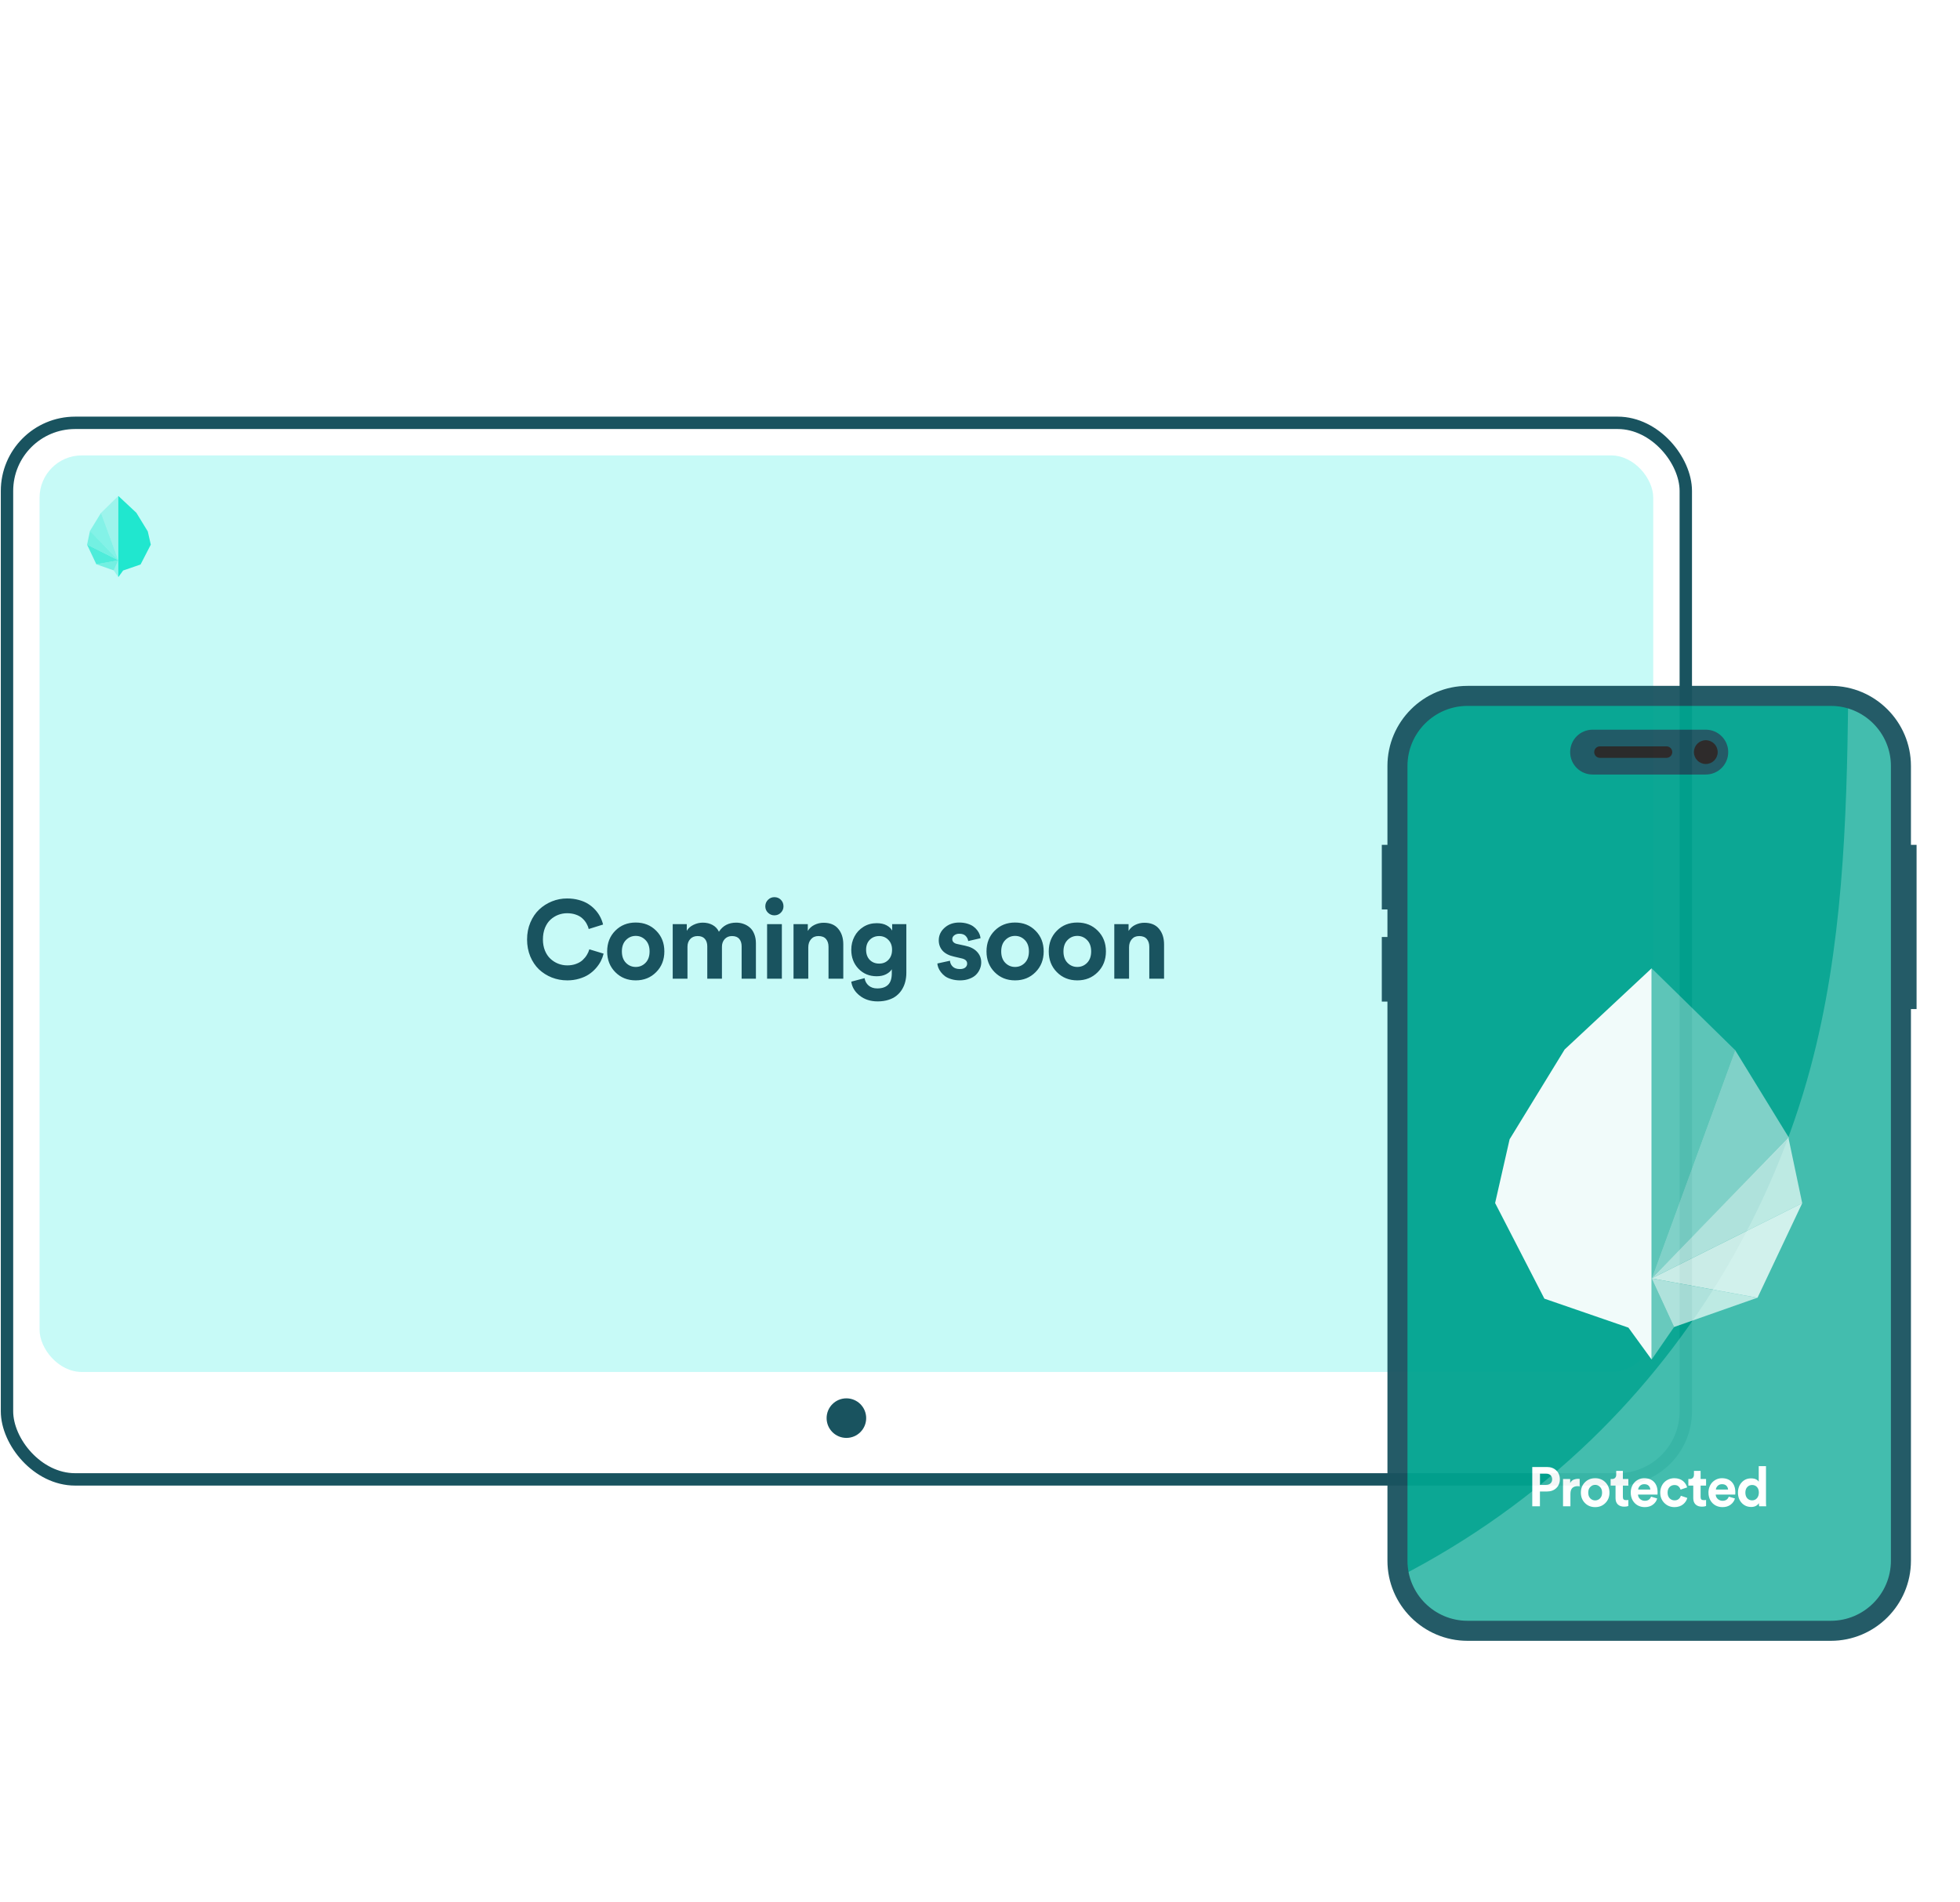 <svg width="743" height="721" viewBox="0 0 743 721" fill="none" xmlns="http://www.w3.org/2000/svg"><rect x="2.653" y="160.287" width="636.401" height="400.517" rx="25.82" stroke="#19535F" stroke-width="4.695"/><rect x="15" y="172.634" width="611.706" height="347.447" rx="16" fill="#C7FAF7"/><circle cx="320.853" cy="537.581" r="7.5" fill="#19535F"/><path opacity=".25" d="M44.853 212.39V188l-6.566 6.435 6.566 17.955Z" fill="#20E7CF"/><path opacity=".4" d="m34.052 201.334 10.801 11.056-6.567-17.955-4.234 6.899Z" fill="#20E7CF"/><path opacity=".5" d="m34.093 201.334-1.082 5.141 11.843 5.915-10.76-11.056Z" fill="#20E7CF"/><path opacity=".72" d="m36.528 213.916-3.518-7.441 11.843 5.915-8.325 1.526Z" fill="#20E7CF"/><path opacity=".3" d="m43.089 216.216 1.764 2.556v-6.382l-1.764 3.826Z" fill="#20E7CF"/><path opacity=".5" d="m36.545 213.916 6.544 2.299 1.764-3.825-8.308 1.526Z" fill="#20E7CF"/><path d="m46.676 216.265-1.823 2.507V188l6.838 6.382 4.331 7.067 1.14 5.014-3.875 7.522-6.61 2.28Z" fill="#20E7CF"/><path d="M215.04 371.636c-2.064 0-4.019-.363-5.865-1.087-1.846-.738-3.466-1.764-4.86-3.076-1.381-1.327-2.482-2.967-3.302-4.922-.807-1.969-1.21-4.109-1.21-6.419 0-2.324.417-4.471 1.251-6.44.834-1.968 1.948-3.609 3.343-4.921 1.394-1.313 3.001-2.338 4.819-3.077 1.832-.738 3.746-1.107 5.742-1.107 1.6 0 3.09.191 4.471.574 1.381.369 2.57.875 3.568 1.518.998.629 1.887 1.374 2.666 2.235.78.861 1.402 1.75 1.866 2.666.479.916.841 1.88 1.087 2.892l-5.455 1.702c-.177-.766-.465-1.484-.861-2.153-.383-.67-.896-1.299-1.538-1.887-.643-.602-1.463-1.073-2.461-1.415-.998-.356-2.112-.533-3.343-.533-1.148 0-2.262.205-3.343.615-1.066.41-2.037 1.011-2.912 1.804-.875.793-1.579 1.839-2.112 3.138-.52 1.299-.779 2.762-.779 4.389 0 1.531.253 2.932.759 4.204.519 1.258 1.209 2.29 2.071 3.097.861.806 1.839 1.428 2.932 1.866 1.108.437 2.263.656 3.466.656 1.217 0 2.324-.184 3.323-.554 1.011-.369 1.845-.854 2.501-1.456.657-.615 1.19-1.264 1.6-1.948.424-.684.738-1.394.943-2.133l5.414 1.641c-.232.943-.581 1.88-1.045 2.809-.465.916-1.094 1.826-1.887 2.728-.779.889-1.675 1.668-2.687 2.338-1.011.67-2.221 1.21-3.63 1.62-1.408.424-2.918.636-4.532.636Zm22.242-6.645c1.026 1.039 2.263 1.559 3.712 1.559 1.449 0 2.687-.52 3.712-1.559 1.025-1.053 1.538-2.495 1.538-4.327 0-1.832-.513-3.268-1.538-4.307-1.025-1.052-2.263-1.579-3.712-1.579-1.449 0-2.686.527-3.712 1.579-1.025 1.039-1.538 2.475-1.538 4.307 0 1.832.513 3.274 1.538 4.327Zm-4.04-12.181c2.051-2.065 4.635-3.097 7.752-3.097s5.701 1.032 7.752 3.097c2.065 2.064 3.097 4.682 3.097 7.854 0 3.158-1.032 5.776-3.097 7.855-2.051 2.078-4.635 3.117-7.752 3.117s-5.701-1.039-7.752-3.117c-2.051-2.079-3.076-4.697-3.076-7.855 0-3.172 1.025-5.79 3.076-7.854Zm21.77 18.19v-20.672h5.332v2.523c.547-.957 1.388-1.709 2.523-2.256 1.148-.561 2.324-.841 3.527-.841 1.436 0 2.687.301 3.753.902 1.067.588 1.86 1.436 2.379 2.543 1.49-2.297 3.678-3.445 6.563-3.445.984 0 1.907.157 2.768.472.875.3 1.668.758 2.379 1.374.711.601 1.272 1.421 1.682 2.461.424 1.025.635 2.208.635 3.547V371h-5.414v-12.264c0-1.175-.3-2.119-.902-2.83-.602-.711-1.518-1.066-2.748-1.066-1.162 0-2.092.389-2.789 1.169-.684.765-1.025 1.729-1.025 2.891V371h-5.558v-12.264c0-1.175-.308-2.119-.923-2.83-.601-.711-1.511-1.066-2.727-1.066-1.204 0-2.147.383-2.831 1.148-.683.752-1.025 1.723-1.025 2.912V371h-5.599Zm35.778 0v-20.672h5.598V371h-5.598Zm-.677-27.419c0-.971.335-1.791 1.005-2.461.67-.683 1.483-1.025 2.44-1.025.984 0 1.805.335 2.461 1.005.656.67.984 1.497.984 2.481 0 .93-.335 1.73-1.004 2.399-.657.67-1.47 1.005-2.441 1.005-.943 0-1.757-.335-2.44-1.005-.67-.669-1.005-1.469-1.005-2.399ZM306.407 371h-5.598v-20.672h5.414v2.564c.615-1.012 1.463-1.778 2.543-2.297 1.094-.533 2.235-.8 3.425-.8 2.461 0 4.32.766 5.578 2.297 1.271 1.517 1.907 3.479 1.907 5.886V371h-5.599v-12.059c0-1.244-.314-2.235-.943-2.973-.629-.752-1.586-1.128-2.871-1.128-1.203 0-2.147.403-2.83 1.21-.684.793-1.026 1.811-1.026 3.055V371Zm21.34-.205c.191 1.176.711 2.119 1.559 2.83.847.711 1.934 1.066 3.26 1.066 1.805 0 3.172-.464 4.102-1.394.93-.916 1.394-2.365 1.394-4.348v-1.517c-.464.752-1.189 1.38-2.173 1.886-.971.506-2.16.759-3.569.759-2.761 0-5.058-.95-6.89-2.85-1.819-1.901-2.728-4.3-2.728-7.199 0-1.818.403-3.493 1.21-5.024.807-1.531 1.948-2.755 3.425-3.671 1.476-.916 3.138-1.374 4.983-1.374 1.532 0 2.789.273 3.774.82.998.533 1.702 1.197 2.112 1.99v-2.441h5.373v18.437c0 1.162-.13 2.262-.39 3.301-.246 1.039-.649 2.024-1.21 2.954-.56.929-1.257 1.729-2.091 2.399-.821.684-1.846 1.217-3.076 1.6-1.217.396-2.578.594-4.082.594-2.72 0-5.003-.731-6.849-2.194-1.832-1.449-2.892-3.213-3.179-5.291l5.045-1.333Zm5.537-5.517c1.436 0 2.605-.478 3.507-1.435.916-.957 1.374-2.229 1.374-3.815 0-1.558-.472-2.809-1.415-3.753-.93-.957-2.085-1.435-3.466-1.435-1.435 0-2.625.472-3.568 1.415-.93.943-1.395 2.201-1.395 3.773 0 1.6.458 2.878 1.374 3.835.93.944 2.126 1.415 3.589 1.415Zm26.827-1.087c.068.889.424 1.641 1.066 2.256.643.602 1.545.903 2.707.903.889 0 1.566-.192 2.031-.575.478-.396.717-.895.717-1.497 0-1.039-.745-1.709-2.235-2.009l-2.728-.636c-1.941-.424-3.397-1.176-4.368-2.256-.957-1.094-1.435-2.399-1.435-3.917 0-1.873.738-3.466 2.215-4.778 1.476-1.313 3.315-1.969 5.516-1.969 1.121 0 2.14.137 3.056.41.93.273 1.688.622 2.276 1.046.588.41 1.087.889 1.497 1.435.424.547.732 1.074.923 1.58.192.505.308.998.349 1.476l-4.656 1.067c-.123-.752-.451-1.402-.984-1.949-.533-.547-1.34-.82-2.42-.82-.738 0-1.367.198-1.887.595-.505.383-.758.868-.758 1.456 0 .492.171.895.512 1.21.342.314.8.526 1.374.635l2.954.636c1.982.41 3.5 1.183 4.552 2.318 1.053 1.121 1.579 2.461 1.579 4.019 0 .861-.171 1.695-.512 2.502-.328.793-.814 1.518-1.456 2.174-.643.643-1.491 1.155-2.543 1.538-1.039.397-2.208.595-3.507.595-1.19 0-2.277-.151-3.261-.451-.984-.288-1.791-.657-2.42-1.108-.615-.465-1.148-.991-1.599-1.579-.438-.588-.759-1.148-.964-1.682-.205-.546-.328-1.073-.369-1.579l4.778-1.046Zm20.97.8c1.026 1.039 2.263 1.559 3.712 1.559 1.449 0 2.687-.52 3.712-1.559 1.026-1.053 1.538-2.495 1.538-4.327 0-1.832-.512-3.268-1.538-4.307-1.025-1.052-2.263-1.579-3.712-1.579-1.449 0-2.686.527-3.712 1.579-1.025 1.039-1.538 2.475-1.538 4.307 0 1.832.513 3.274 1.538 4.327Zm-4.04-12.181c2.051-2.065 4.635-3.097 7.752-3.097s5.701 1.032 7.752 3.097c2.065 2.064 3.097 4.682 3.097 7.854 0 3.158-1.032 5.776-3.097 7.855-2.051 2.078-4.635 3.117-7.752 3.117s-5.701-1.039-7.752-3.117c-2.05-2.079-3.076-4.697-3.076-7.855 0-3.172 1.026-5.79 3.076-7.854Zm27.636 12.181c1.025 1.039 2.262 1.559 3.712 1.559 1.449 0 2.686-.52 3.712-1.559 1.025-1.053 1.538-2.495 1.538-4.327 0-1.832-.513-3.268-1.538-4.307-1.026-1.052-2.263-1.579-3.712-1.579-1.45 0-2.687.527-3.712 1.579-1.026 1.039-1.538 2.475-1.538 4.307 0 1.832.512 3.274 1.538 4.327Zm-4.04-12.181c2.051-2.065 4.635-3.097 7.752-3.097s5.701 1.032 7.752 3.097c2.064 2.064 3.096 4.682 3.096 7.854 0 3.158-1.032 5.776-3.096 7.855-2.051 2.078-4.635 3.117-7.752 3.117s-5.701-1.039-7.752-3.117c-2.051-2.079-3.076-4.697-3.076-7.855 0-3.172 1.025-5.79 3.076-7.854ZM428.006 371h-5.599v-20.672h5.414v2.564c.615-1.012 1.463-1.778 2.543-2.297 1.094-.533 2.235-.8 3.425-.8 2.461 0 4.32.766 5.578 2.297 1.271 1.517 1.907 3.479 1.907 5.886V371h-5.598v-12.059c0-1.244-.315-2.235-.944-2.973-.629-.752-1.586-1.128-2.871-1.128-1.203 0-2.146.403-2.83 1.21-.684.793-1.025 1.811-1.025 3.055V371Z" fill="#19535F"/><g opacity=".95" filter="url(#filter0_d_2159_21791)"><path d="M694.033 614.204H556.322c-14.676 0-26.574-11.898-26.574-26.574V286.37c0-14.676 11.898-26.574 26.574-26.574h137.711c14.676 0 26.574 11.898 26.574 26.574v301.26c0 14.676-11.898 26.574-26.574 26.574Z" fill="#00A38F"/><path d="M726.538 316.266h-6.074v62.259h6.074v-62.259ZM529.891 316.266h-6.074v24.486h6.074v-24.486ZM529.891 351.192h-6.074v24.486h6.074v-24.486ZM646.641 289.605h-42.926c-4.694 0-8.498-3.805-8.498-8.498s3.804-8.498 8.498-8.498h42.926c4.693 0 8.498 3.805 8.498 8.498s-3.805 8.498-8.498 8.498Z" fill="#19535F"/><path d="M646.636 285.616c2.49 0 4.509-2.019 4.509-4.509s-2.019-4.509-4.509-4.509-4.509 2.019-4.509 4.509 2.019 4.509 4.509 4.509Z" fill="#242121"/><path d="M646.636 283.799c1.487 0 2.692-1.205 2.692-2.692s-1.205-2.692-2.692-2.692-2.692 1.205-2.692 2.692 1.205 2.692 2.692 2.692ZM631.741 283.286h-25.229c-1.203 0-2.179-.976-2.179-2.179 0-1.204.976-2.179 2.179-2.179h25.229c1.203 0 2.179.975 2.179 2.179 0 1.203-.976 2.179-2.179 2.179Z" fill="#242121"/><g opacity=".95" fill="#fff"><path opacity=".35" d="M626.114 480.603V363.067l31.645 31.01-31.645 86.526Z"/><path opacity=".5" d="m678.165 427.326-52.051 53.277 31.645-86.526 20.406 33.249Z"/><path opacity=".7" d="m677.969 427.327 5.216 24.774-57.071 28.503 51.855-53.277Z"/><path opacity=".82" d="m666.234 487.957 16.951-35.857-57.071 28.503 40.12 7.354Z"/><path opacity=".4" d="m634.615 499.04-8.501 12.32v-30.757l8.501 18.437Z"/><path opacity=".7" d="m666.153 487.957-31.538 11.083-8.501-18.437 40.039 7.354Z"/><path d="m617.303 499.277 8.787 12.083V363.067l-32.954 30.757-20.871 34.053-5.492 24.166 18.674 36.249 31.856 10.985Z"/></g><path opacity=".25" d="M720.607 286.37v301.26c0 14.677-11.898 26.575-26.574 26.575H556.322c-12.577 0-23.115-8.739-25.869-20.476 26.606-13.672 51.234-31.2 72.761-51.973 39.715-38.322 68.764-87.584 83.078-140.886 12.224-45.512 13.767-93.043 14.337-140.248 11.485 2.933 19.978 13.348 19.978 25.748Z" fill="#EBFFFD"/><path d="M694.033 618H556.322c-16.746 0-30.37-13.624-30.37-30.371V286.37c0-16.746 13.624-30.37 30.37-30.37h137.711c16.746 0 30.37 13.624 30.37 30.37v301.26c0 16.746-13.624 30.37-30.37 30.37ZM556.322 263.592c-12.559 0-22.777 10.219-22.777 22.778v301.26c0 12.559 10.218 22.777 22.777 22.777h137.711c12.559 0 22.777-10.218 22.777-22.777V286.37c0-12.559-10.218-22.778-22.777-22.778H556.322Z" fill="#19535F"/><path d="M586.063 558.889c.718 0 1.286-.191 1.703-.574.417-.383.625-.896.625-1.538 0-.67-.208-1.193-.625-1.569-.411-.383-.978-.574-1.703-.574h-2.286v4.255h2.286Zm-2.307 2.502V567h-2.902v-14.889h5.568c1.456 0 2.636.438 3.538 1.313.902.868 1.353 1.979 1.353 3.332 0 1.361-.451 2.475-1.353 3.343-.896.861-2.075 1.292-3.538 1.292h-2.666Zm15.069-1.948c-.246-.055-.526-.082-.841-.082-.376 0-.718.051-1.025.154-.301.095-.581.253-.841.471-.253.212-.451.513-.595.903-.136.382-.205.844-.205 1.384V567h-2.799v-10.336h2.707v1.538c.15-.321.345-.595.584-.82.247-.233.513-.4.8-.503.287-.109.554-.184.8-.225.253-.048.506-.072.759-.072.123 0 .342.014.656.041v2.82Zm4.015 4.553c.513.519 1.131.779 1.856.779.725 0 1.343-.26 1.856-.779.513-.527.769-1.248.769-2.164 0-.916-.256-1.634-.769-2.153-.513-.527-1.131-.79-1.856-.79-.725 0-1.343.263-1.856.79-.513.519-.769 1.237-.769 2.153 0 .916.256 1.637.769 2.164Zm-2.02-6.091c1.025-1.032 2.317-1.549 3.876-1.549 1.559 0 2.851.517 3.876 1.549 1.032 1.032 1.548 2.341 1.548 3.927 0 1.579-.516 2.888-1.548 3.927-1.025 1.039-2.317 1.559-3.876 1.559-1.559 0-2.851-.52-3.876-1.559s-1.538-2.348-1.538-3.927c0-1.586.513-2.895 1.538-3.927Zm14.382-1.241h2.071v2.482h-2.071v4.327c0 .437.095.748.287.933.191.177.499.266.923.266.43 0 .718-.03.861-.092v2.317c-.41.165-.933.247-1.569.247-1.018 0-1.822-.281-2.409-.841-.582-.561-.872-1.344-.872-2.348v-4.809h-1.866v-2.482h.523c.519 0 .916-.15 1.189-.451.274-.301.41-.694.41-1.179v-1.456h2.523v3.086Zm10.413 3.999c-.034-.567-.242-1.049-.625-1.446-.376-.396-.937-.594-1.682-.594-.677 0-1.224.211-1.641.635-.417.424-.642.892-.676 1.405h4.624Zm2.605 3.374c-.267.95-.817 1.736-1.651 2.358-.827.615-1.846.923-3.056.923-.964 0-1.846-.212-2.645-.636-.8-.431-1.45-1.07-1.949-1.917-.492-.855-.738-1.846-.738-2.974 0-.8.14-1.545.421-2.235.28-.691.652-1.265 1.117-1.723.472-.465 1.012-.827 1.62-1.087.616-.26 1.255-.39 1.918-.39 1.599 0 2.85.476 3.753 1.426.902.943 1.353 2.252 1.353 3.927 0 .116-.003.243-.01.379-.007.13-.014.24-.02.329-.007.088-.011.14-.011.153h-7.393c.028.67.294 1.231.8 1.682.506.444 1.107.666 1.805.666 1.182 0 1.965-.522 2.348-1.568l2.338.687Zm6.558-5.097c-.745 0-1.371.257-1.877.769-.499.513-.748 1.221-.748 2.123 0 .902.253 1.617.759 2.143.512.52 1.141.779 1.886.779.65 0 1.173-.171 1.569-.512.403-.349.673-.759.81-1.231l2.451.821c-.116.444-.304.871-.564 1.281-.26.404-.588.773-.985 1.108-.396.335-.878.601-1.445.8-.568.198-1.18.297-1.836.297-1.531 0-2.82-.52-3.866-1.559-1.045-1.046-1.568-2.355-1.568-3.927 0-.786.136-1.518.41-2.194.28-.684.656-1.265 1.128-1.743.478-.479 1.046-.855 1.702-1.128.663-.274 1.367-.411 2.112-.411.677 0 1.302.1 1.877.298.574.198 1.056.465 1.445.8.39.335.711.704.964 1.107.26.403.448.831.564 1.282l-2.502.841c-.15-.499-.413-.913-.789-1.241-.369-.335-.868-.503-1.497-.503Zm9.89-2.276h2.072v2.482h-2.072v4.327c0 .437.096.748.287.933.192.177.499.266.923.266.431 0 .718-.03.862-.092v2.317c-.411.165-.934.247-1.569.247-1.019 0-1.822-.281-2.41-.841-.581-.561-.872-1.344-.872-2.348v-4.809h-1.866v-2.482h.523c.52 0 .916-.15 1.19-.451.273-.301.41-.694.41-1.179v-1.456h2.522v3.086Zm10.414 3.999c-.034-.567-.243-1.049-.626-1.446-.376-.396-.936-.594-1.681-.594-.677 0-1.224.211-1.641.635-.417.424-.643.892-.677 1.405h4.625Zm2.604 3.374c-.266.95-.817 1.736-1.651 2.358-.827.615-1.845.923-3.055.923-.964 0-1.846-.212-2.646-.636-.8-.431-1.449-1.07-1.948-1.917-.492-.855-.738-1.846-.738-2.974 0-.8.14-1.545.42-2.235.28-.691.653-1.265 1.118-1.723.471-.465 1.011-.827 1.62-1.087.615-.26 1.254-.39 1.917-.39 1.6 0 2.851.476 3.753 1.426.903.943 1.354 2.252 1.354 3.927 0 .116-.004.243-.011.379-.006.13-.013.24-.02.329-.007.088-.01.14-.01.153h-7.393c.027.67.294 1.231.799 1.682.506.444 1.108.666 1.805.666 1.183 0 1.965-.522 2.348-1.568l2.338.687Zm11.767 1.097c0 .868.027 1.49.082 1.866h-2.666c-.068-.26-.102-.66-.102-1.2-.253.431-.633.783-1.139 1.056-.505.267-1.093.4-1.763.4-1.463 0-2.67-.512-3.62-1.538-.943-1.032-1.415-2.334-1.415-3.906 0-1.532.465-2.813 1.395-3.846.929-1.032 2.115-1.548 3.558-1.548.8 0 1.442.13 1.927.39.493.259.824.557.995.892v-5.907h2.748v13.341Zm-7.813-3.322c0 .909.236 1.626.707 2.153.479.526 1.097.789 1.856.789.732 0 1.337-.266 1.815-.799.485-.534.728-1.255.728-2.164 0-.895-.239-1.596-.718-2.102-.478-.513-1.087-.769-1.825-.769s-1.35.26-1.835.779c-.486.513-.728 1.217-.728 2.113Z" fill="#fff"/></g><defs><filter id="filter0_d_2159_21791" x="507.817" y="244" width="234.722" height="394" filterUnits="userSpaceOnUse" color-interpolation-filters="sRGB"><feFlood flood-opacity="0" result="BackgroundImageFix"/><feColorMatrix in="SourceAlpha" values="0 0 0 0 0 0 0 0 0 0 0 0 0 0 0 0 0 0 127 0" result="hardAlpha"/><feOffset dy="4"/><feGaussianBlur stdDeviation="8"/><feComposite in2="hardAlpha" operator="out"/><feColorMatrix values="0 0 0 0 0 0 0 0 0 0 0 0 0 0 0 0 0 0 0.16 0"/><feBlend in2="BackgroundImageFix" result="effect1_dropShadow_2159_21791"/><feBlend in="SourceGraphic" in2="effect1_dropShadow_2159_21791" result="shape"/></filter></defs></svg>